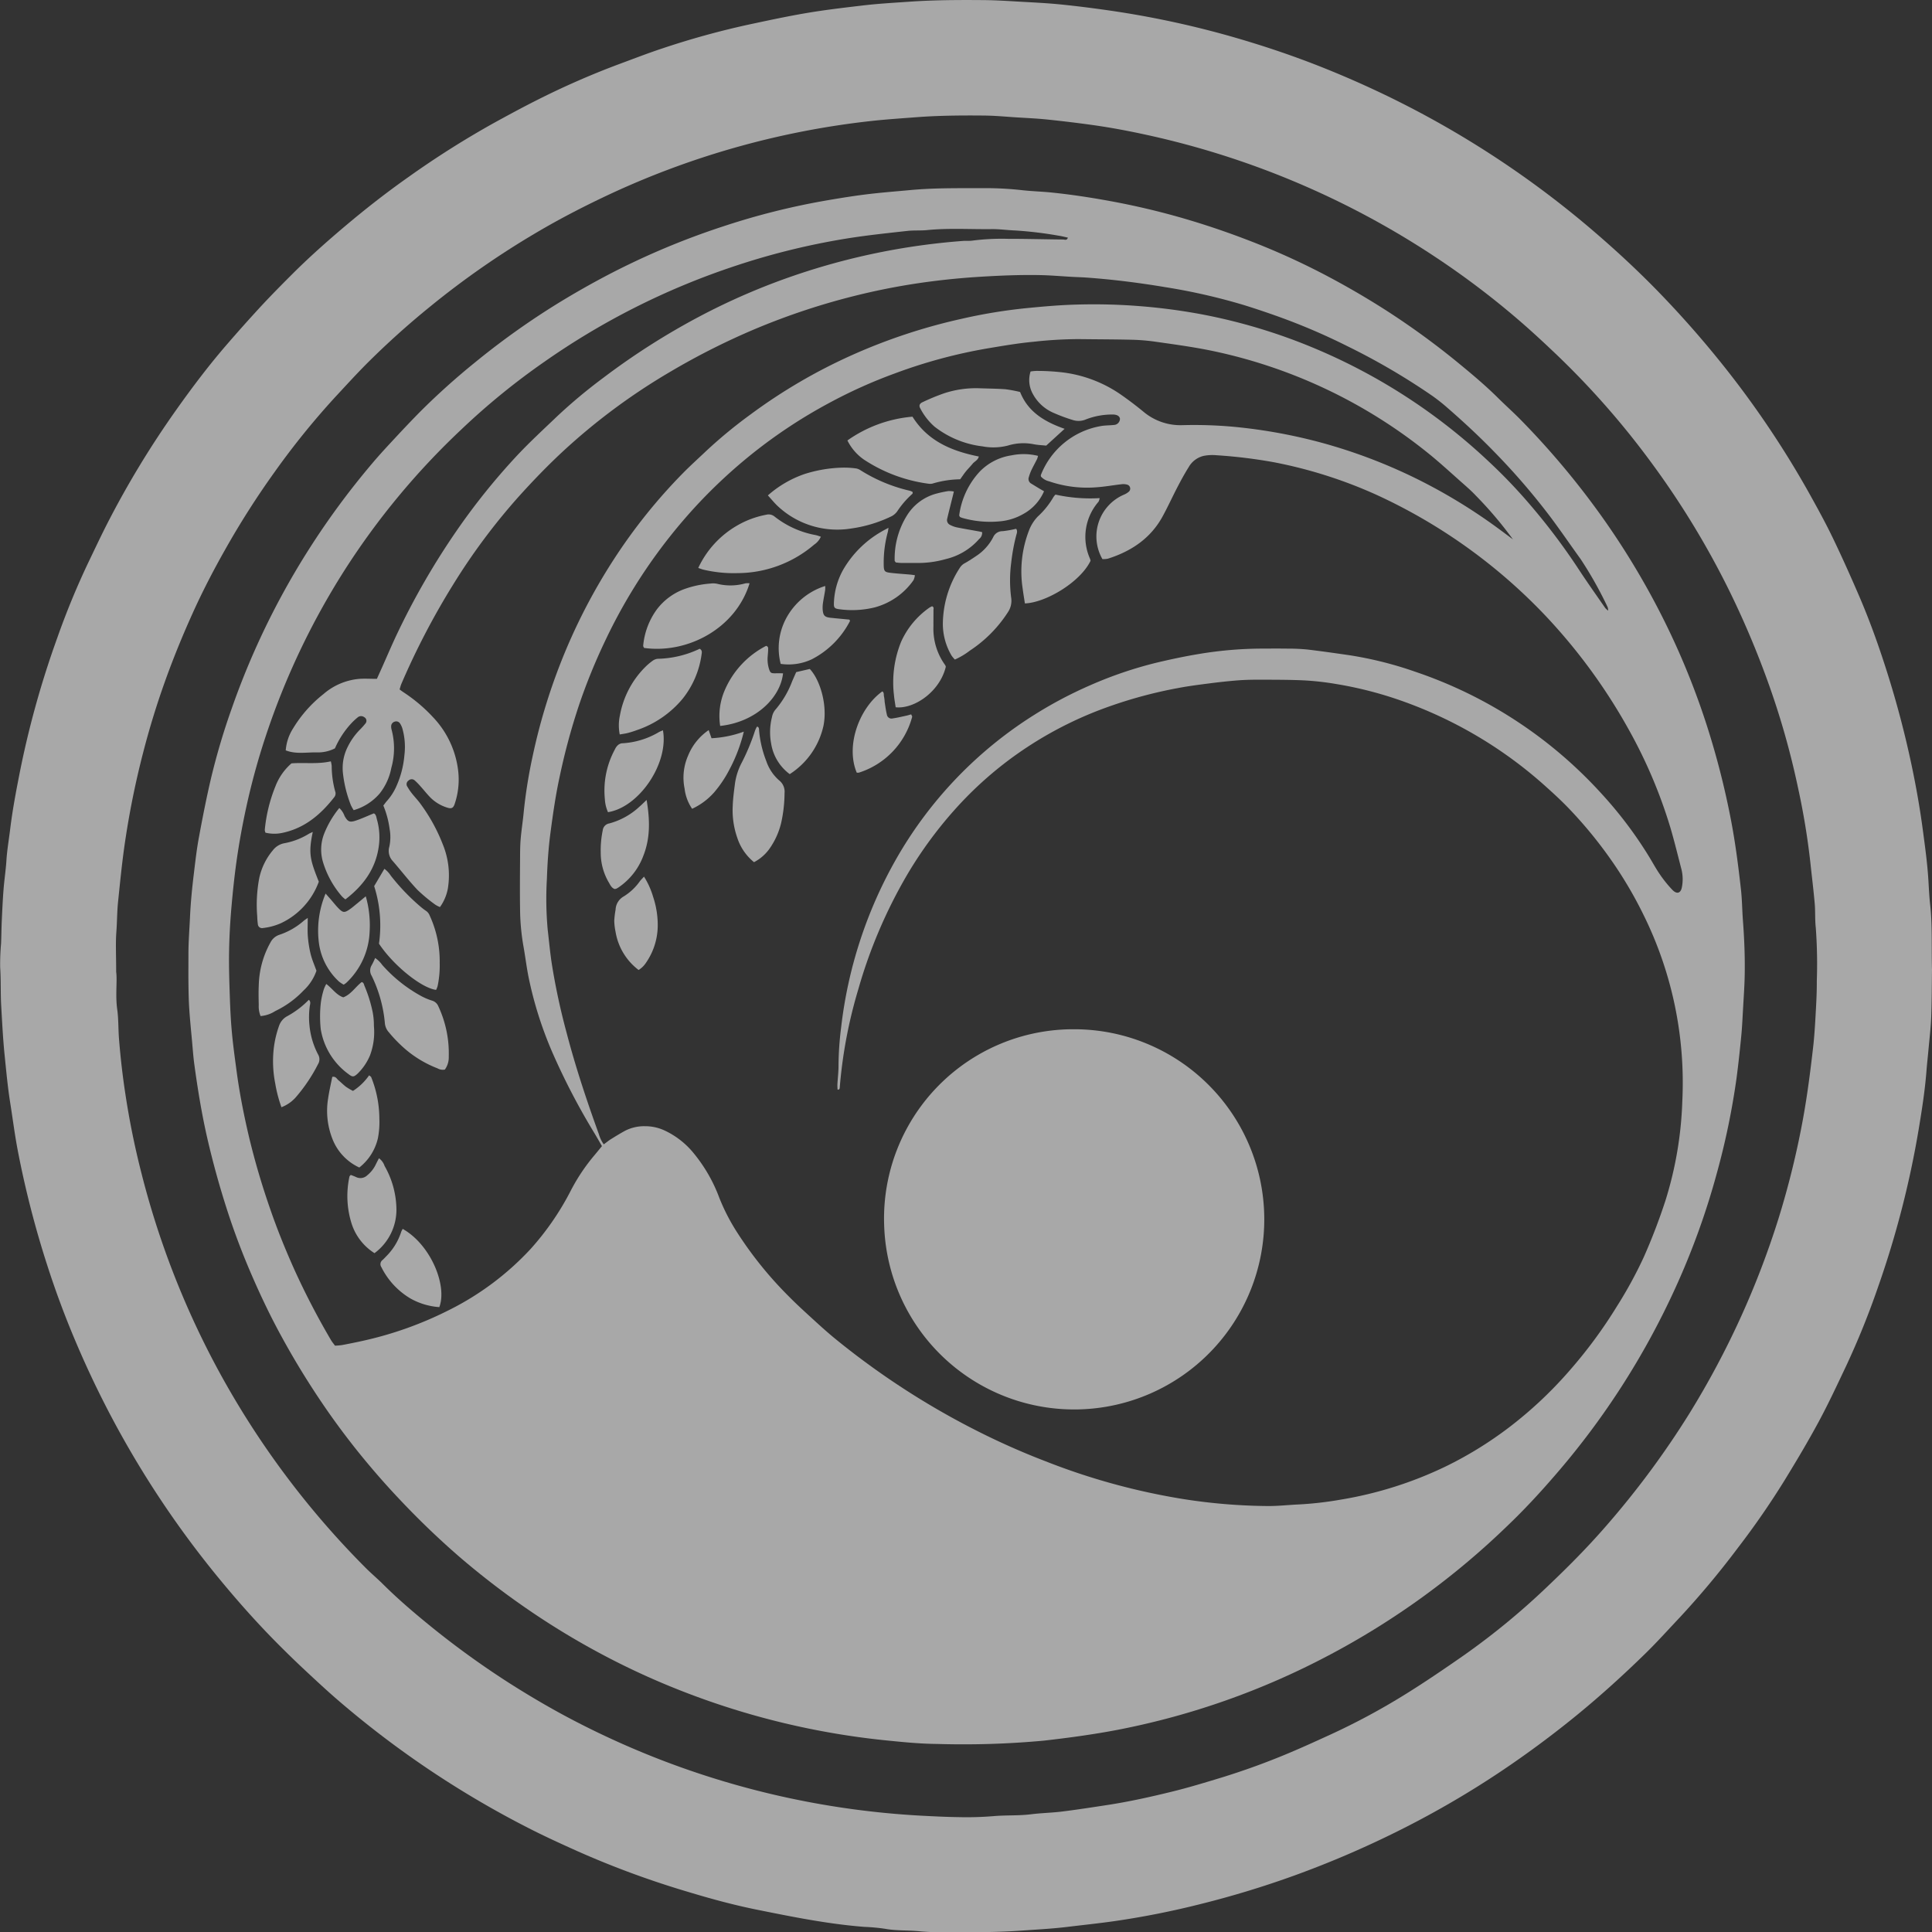 <svg xmlns="http://www.w3.org/2000/svg" xmlns:xlink="http://www.w3.org/1999/xlink" width="340" height="340.05" viewBox="0 0 340 340.05">
  <rect x="0" y="0" width="340" height="340.05" fill="#333333" stroke="none"/>
  <defs>
    <clipPath id="clip-path">
      <rect id="長方形_5869" data-name="長方形 5869" width="340" height="340.05" fill="none"/>
    </clipPath>
  </defs>
  <g id="グループ_6056" data-name="グループ 6056" opacity="0.765">
    <g id="グループ_6046" data-name="グループ 6046" clip-path="url(#clip-path)">
      <g id="グループ_6045" data-name="グループ 6045">
        <g id="グループ_6044" data-name="グループ 6044" clip-path="url(#clip-path)">
          <g id="グループ_6043" data-name="グループ 6043" opacity="0.75">
            <g id="グループ_6042" data-name="グループ 6042">
              <g id="グループ_6041" data-name="グループ 6041" clip-path="url(#clip-path)">
                <path id="パス_19722" data-name="パス 19722" d="M340,170.574c-.036,2.513-.028,5.454-.137,8.39-.072,1.914-.309,3.822-.48,5.733-.112,1.255-.258,2.508-.356,3.765-.27,3.483-.813,6.929-1.386,10.37a166.469,166.469,0,0,1-7.12,27.617,140.77,140.77,0,0,1-5.629,13.936c-1.562,3.294-3.1,6.605-4.83,9.812-1.873,3.475-3.9,6.872-5.96,10.238a143.075,143.075,0,0,1-8.291,12,152.163,152.163,0,0,1-10.225,12.236c-2.016,2.136-3.979,4.326-6.08,6.375-4.132,4.032-8.415,7.9-12.916,11.524q-5.983,4.822-12.357,9.1A164.15,164.15,0,0,1,245.293,322.6a172.99,172.99,0,0,1-17.311,7.389,167.856,167.856,0,0,1-16.543,5.052,149.067,149.067,0,0,1-15.488,3.072c-2.7.377-5.416.663-8.125.991-2.659.322-5.331.456-8,.648-3.946.283-7.89.3-11.838.29a53.762,53.762,0,0,1-5.923-.144c-2.112-.24-4.243-.077-6.345-.469a34.229,34.229,0,0,0-3.621-.332c-3.632-.282-7.231-.816-10.814-1.456-2.69-.48-5.37-1.023-8.05-1.562-4.175-.84-8.28-1.965-12.354-3.2a159.218,159.218,0,0,1-19.348-7.142c-2.63-1.185-5.259-2.378-7.833-3.676a168.952,168.952,0,0,1-34.282-22.908c-1.955-1.687-3.845-3.45-5.733-5.212q-2.278-2.126-4.478-4.334c-3.872-3.867-7.5-7.958-10.965-12.191A169.449,169.449,0,0,1,13.408,236.32q-2.861-6.7-5.093-13.65a170.164,170.164,0,0,1-5.178-20.143c-.543-2.828-.9-5.69-1.354-8.536-.434-2.745-.683-5.509-.967-8.271-.294-2.868-.432-5.742-.6-8.614-.137-2.27-.029-4.551-.186-6.829a40.081,40.081,0,0,1,.16-4.237c.051-1.366.064-2.734.127-4.1.084-1.817.167-3.635.31-5.448.134-1.709.4-3.409.507-5.119.116-1.821.432-3.611.651-5.416.415-3.42,1.059-6.8,1.725-10.173a164.032,164.032,0,0,1,6.571-23.537,136.98,136.98,0,0,1,5.5-13.338c1.1-2.281,2.171-4.576,3.326-6.829A163.357,163.357,0,0,1,31.043,72.091c2.758-3.888,5.625-7.693,8.738-11.3q2.974-3.45,6.063-6.8c1.825-1.97,3.716-3.881,5.616-5.778,2.941-2.936,6.046-5.693,9.22-8.374,3.6-3.041,7.31-5.945,11.165-8.659a160.665,160.665,0,0,1,15.417-9.731c2.4-1.311,4.805-2.617,7.249-3.842a142.937,142.937,0,0,1,14.6-6.385c2.472-.912,4.929-1.87,7.43-2.694a145.324,145.324,0,0,1,15.064-4.169c3.466-.741,6.934-1.491,10.428-2.081,3.239-.548,6.51-.925,9.774-1.312,2.76-.327,5.537-.48,8.311-.672,4.352-.3,8.705-.312,13.06-.275,2.173.019,4.346.165,6.516.289,2.322.132,4.648.242,6.961.475,2.816.284,5.627.641,8.429,1.043a164.068,164.068,0,0,1,22.988,5c4.813,1.415,9.561,3.022,14.228,4.867q6,2.374,11.815,5.186a168.917,168.917,0,0,1,36.5,23.95c4,3.434,7.858,7.023,11.522,10.815q5.651,5.849,10.744,12.192a166.568,166.568,0,0,1,15.47,22.905c1.429,2.566,2.849,5.143,4.127,7.786,1.63,3.371,3.159,6.794,4.644,10.232,1.867,4.323,3.458,8.756,4.884,13.244a171.941,171.941,0,0,1,4.45,16.878c.768,3.67,1.419,7.36,1.915,11.075.4,3,.821,6.006,1,9.039.085,1.41.149,2.83.306,4.23.408,3.638.217,7.283.32,11.351m-319.557.413c.226,1.584-.166,4.119.189,6.648.237,1.689.177,3.425.311,5.142q.386,4.919,1.13,9.789a141.794,141.794,0,0,0,2.847,13.991,150.215,150.215,0,0,0,12.844,33.357,151.454,151.454,0,0,0,26.423,35.834c1.026,1.048,2.16,1.989,3.2,3.023,2.375,2.359,4.9,4.556,7.483,6.673A152.554,152.554,0,0,0,90.12,296.51c3.516,2.216,7.1,4.313,10.784,6.232a151.4,151.4,0,0,0,14.929,6.781,149.775,149.775,0,0,0,46.239,10.005c2.271.118,4.545.234,6.819.26a57.755,57.755,0,0,0,5.913-.175c2.208-.2,4.444-.054,6.663-.333,1.8-.227,3.634-.255,5.439-.479,2.611-.323,5.212-.73,7.813-1.125,3.962-.6,7.872-1.471,11.756-2.432,2.8-.693,5.563-1.532,8.324-2.372a127.014,127.014,0,0,0,12.823-4.7c2.141-.912,4.257-1.883,6.375-2.851a119.307,119.307,0,0,0,13.377-7.19c3.485-2.164,6.879-4.483,10.246-6.827a126.541,126.541,0,0,0,14.657-12.061c3.567-3.38,7.039-6.867,10.27-10.581a153.413,153.413,0,0,0,14.738-19.88,151.307,151.307,0,0,0,15.693-34.307,150.311,150.311,0,0,0,4.34-17.679c.751-4.134,1.281-8.3,1.759-12.468.212-1.857.329-3.726.433-5.594.112-2.019.232-4.042.217-6.064a87.233,87.233,0,0,0-.179-9.412c-.162-1.4-.064-2.832-.187-4.24-.207-2.367-.5-4.725-.752-7.088a126.86,126.86,0,0,0-2.163-13.184,140.849,140.849,0,0,0-5.4-18.961,157.359,157.359,0,0,0-6.432-15.241,148.63,148.63,0,0,0-14.082-23.23,145.291,145.291,0,0,0-16.518-18.823c-2.053-1.955-4.124-3.888-6.265-5.748a146.155,146.155,0,0,0-14.991-11.407,149.55,149.55,0,0,0-34.663-17.064,150.156,150.156,0,0,0-14.905-4.224c-3.506-.794-7.029-1.491-10.586-2-2.753-.391-5.515-.721-8.28-1.012-1.809-.189-3.63-.265-5.446-.38-1.865-.118-3.731-.3-5.6-.319-4.05-.039-8.1-.013-12.143.3-2.62.2-5.241.371-7.854.661a147.073,147.073,0,0,0-45.587,12.7c-4.6,2.138-9.1,4.452-13.46,7.033A149.637,149.637,0,0,0,75.78,53.887,145.491,145.491,0,0,0,64.6,63.937c-1.893,1.9-3.7,3.889-5.53,5.854A137.077,137.077,0,0,0,48.274,83.14a147.868,147.868,0,0,0-8.726,13.713c-2.045,3.616-3.951,7.305-5.659,11.092-1.9,4.2-3.628,8.469-5.155,12.821q-1.987,5.664-3.488,11.469a150.082,150.082,0,0,0-3.393,16.974c-.439,3.152-.746,6.317-1.074,9.478-.182,1.753-.167,3.526-.3,5.291-.152,2.015-.035,4.05-.035,7.009" transform="translate(0 0)" fill="#fff"/>
                <path id="パス_19723" data-name="パス 19723" d="M183.3,46.31c1.015,0,2.028,0,3.043,0a57.612,57.612,0,0,1,6.661.349c1.757.2,3.532.245,5.292.424,3.317.339,6.61.837,9.893,1.43a131.338,131.338,0,0,1,13.448,3.159q5.546,1.62,10.942,3.689a127.272,127.272,0,0,1,13.167,5.876q5.871,3.041,11.443,6.611a136.958,136.958,0,0,1,12.769,9.309c2.388,1.96,4.752,3.952,6.948,6.132,1.294,1.285,2.663,2.5,3.937,3.8A141.425,141.425,0,0,1,295.7,104.944a136.555,136.555,0,0,1,7.637,12.241,132.987,132.987,0,0,1,10.2,23.519A142.448,142.448,0,0,1,317.8,157.3c.8,4.127,1.335,8.3,1.8,12.471.2,1.807.207,3.635.345,5.45.241,3.181.37,6.367.312,9.555-.038,2.07-.192,4.139-.307,6.207-.085,1.514-.153,3.03-.3,4.539-.241,2.462-.5,4.925-.826,7.378a129.93,129.93,0,0,1-3.4,16.5,131.633,131.633,0,0,1-7.279,20.262A136.732,136.732,0,0,1,286.7,273.033c-2.584,2.986-5.271,5.886-8.131,8.617a137.132,137.132,0,0,1-31.636,22.925,133.614,133.614,0,0,1-36.954,13.032c-4.326.831-8.68,1.418-13.057,1.917a154.433,154.433,0,0,1-18.809.582c-3.129-.026-6.252-.352-9.369-.668a136.267,136.267,0,0,1-34.871-8.386,132.234,132.234,0,0,1-13.293-5.966,135.379,135.379,0,0,1-14.969-9,139.814,139.814,0,0,1-11.545-8.912A143.476,143.476,0,0,1,83.34,276.85c-2.161-2.284-4.226-4.647-6.221-7.071a132.6,132.6,0,0,1-8.781-12.023q-2.984-4.589-5.6-9.391c-1.8-3.287-3.424-6.664-4.932-10.1-1.69-3.846-3.2-7.762-4.5-11.759q-2.118-6.5-3.646-13.165c-.967-4.252-1.663-8.546-2.249-12.86-.183-1.351-.275-2.715-.4-4.073-.169-1.86-.36-3.718-.483-5.58-.1-1.464-.126-2.934-.145-4.4-.024-1.774,0-3.549-.005-5.324,0-2.176.177-4.343.276-6.514.116-2.53.36-5.041.666-7.549.263-2.16.5-4.327.9-6.465.632-3.437,1.307-6.869,2.1-10.272a120.438,120.438,0,0,1,3.66-12.371q1.976-5.666,4.447-11.137a135.242,135.242,0,0,1,9.254-17.087,137.156,137.156,0,0,1,11-14.912c1.3-1.548,2.686-3.033,4.065-4.517,1.447-1.558,2.908-3.1,4.4-4.614a124.106,124.106,0,0,1,9.6-8.632A136.228,136.228,0,0,1,108.378,68.5c3.265-2.138,6.621-4.115,10.052-5.978A133.176,133.176,0,0,1,140.6,53a126.265,126.265,0,0,1,17.662-4.455c2.74-.476,5.479-.923,8.244-1.24,2.311-.264,4.626-.443,6.939-.658,3.286-.306,6.568-.332,9.858-.334m96.164,61.805a68.467,68.467,0,0,0-6.5-7.672c-.862-.922-1.832-1.747-2.778-2.587-1.7-1.514-3.385-3.052-5.141-4.5a89.734,89.734,0,0,0-39.3-18.575c-3.071-.6-6.182-1.019-9.282-1.461a34.833,34.833,0,0,0-4.074-.333c-3.142-.074-6.285-.074-9.427-.114a74.809,74.809,0,0,0-7.875.47c-2.713.252-5.407.719-8.1,1.168A90.263,90.263,0,0,0,170.738,78.9a86.994,86.994,0,0,0-11.757,5.3,89.055,89.055,0,0,0-13.3,8.783,91.169,91.169,0,0,0-9.8,9.082A94.479,94.479,0,0,0,119.7,126.007a103.4,103.4,0,0,0-4.574,11.241,114.008,114.008,0,0,0-3.411,12.6c-.721,3.316-1.2,6.668-1.64,10.022-.349,2.649-.523,5.332-.613,8a59.827,59.827,0,0,0,.143,8.953c.228,1.955.408,3.914.7,5.863a115.906,115.906,0,0,0,2.6,12.169c1.583,6.077,3.565,12.029,5.7,17.932a5.8,5.8,0,0,0,.866,1.8c.465-.34.852-.659,1.273-.922.814-.509,1.636-1.01,2.478-1.47a7.342,7.342,0,0,1,3.522-.8,8.053,8.053,0,0,1,3.39.733,14.5,14.5,0,0,1,4.926,3.739,27.236,27.236,0,0,1,4.731,8.094,35.29,35.29,0,0,0,2.953,5.815,66.7,66.7,0,0,0,9.2,11.477c1.1,1.12,2.248,2.193,3.407,3.252,1.532,1.4,3.056,2.815,4.655,4.136a137.715,137.715,0,0,0,24.637,16.107,129.744,129.744,0,0,0,12.619,5.63,116.774,116.774,0,0,0,24.254,6.641,100.255,100.255,0,0,0,14.807,1.218c1.816.014,3.633-.2,5.452-.279a60.7,60.7,0,0,0,7.238-.822,68.043,68.043,0,0,0,18.628-5.868,66.772,66.772,0,0,0,11.351-7.029,71.85,71.85,0,0,0,10.684-10.12,82.9,82.9,0,0,0,8.085-11.018,74.942,74.942,0,0,0,4.731-8.666,104.45,104.45,0,0,0,3.805-9.919,65.373,65.373,0,0,0,2.976-17.465,66.617,66.617,0,0,0-6.8-32.8,71.519,71.519,0,0,0-5.967-10.054,76,76,0,0,0-6.833-8.339c-1.626-1.733-3.4-3.34-5.178-4.916a75.369,75.369,0,0,0-25.776-14.807,66.858,66.858,0,0,0-10.308-2.551,49.1,49.1,0,0,0-5.566-.641c-2.681-.132-5.37-.117-8.056-.129-1.265,0-2.535.026-3.8.126-1.659.13-3.315.315-4.965.528-1.805.232-3.614.461-5.4.8a79.485,79.485,0,0,0-12.6,3.4,66.307,66.307,0,0,0-13.963,6.967,64.789,64.789,0,0,0-12.342,10.518,72.384,72.384,0,0,0-8.838,11.956,87.079,87.079,0,0,0-8.623,20.21A83.464,83.464,0,0,0,161,204.575c-.014.2-.033.4-.379.388a8.836,8.836,0,0,1-.038-.884c.062-1.16.212-2.32.2-3.478a55.535,55.535,0,0,1,.45-6.506,77.909,77.909,0,0,1,9.6-29.553,72.113,72.113,0,0,1,24.687-25.721,73.085,73.085,0,0,1,9.537-5.018,70.684,70.684,0,0,1,11.766-4c2.364-.562,4.745-1.068,7.14-1.471a68.492,68.492,0,0,1,11.021-.988c1.674-.007,3.347-.019,5.02.006a32.171,32.171,0,0,1,3.334.159c2.459.292,4.912.646,7.364,1a65.409,65.409,0,0,1,11.619,2.922,77.927,77.927,0,0,1,32.607,21.3,71.856,71.856,0,0,1,8.436,11.128c.663,1.078,1.26,2.2,1.979,3.239a20.983,20.983,0,0,0,2.191,2.71c.8.825,1.492.591,1.68-.541a7.225,7.225,0,0,0-.074-3.019c-.639-2.45-1.233-4.914-1.946-7.343a86.38,86.38,0,0,0-7.413-17.433,99.623,99.623,0,0,0-14.5-19.825,96.3,96.3,0,0,0-29.835-21.371,80.945,80.945,0,0,0-18.05-5.731,88.312,88.312,0,0,0-10.087-1.23,8.027,8.027,0,0,0-2.264.111,4.119,4.119,0,0,0-2.618,1.949c-.7,1.115-1.332,2.269-1.94,3.435-.914,1.75-1.731,3.552-2.678,5.284-2.114,3.862-5.507,6.114-9.607,7.421a4.094,4.094,0,0,1-.975.079,8.006,8.006,0,0,1,3.861-11.374,3.247,3.247,0,0,0,.766-.475.725.725,0,0,0-.209-1.236,2.4,2.4,0,0,0-1.034-.094c-1.406.157-2.8.414-4.214.521a20.6,20.6,0,0,1-8.537-1.025,2.836,2.836,0,0,1-1.459-.848c-.009-.163-.029-.221-.011-.262a13.865,13.865,0,0,1,10.456-8.6c.786-.157,1.609-.127,2.41-.216a1.107,1.107,0,0,0,1.056-1.082c-.064-.46-.467-.719-1.148-.751a12.7,12.7,0,0,0-4.9.879,3.262,3.262,0,0,1-2.219.094,29.976,29.976,0,0,1-3.411-1.265,7.5,7.5,0,0,1-3.645-3.317,5,5,0,0,1-.409-3.967,8.958,8.958,0,0,1,.939-.1,38.128,38.128,0,0,1,3.933.179,22.869,22.869,0,0,1,10.76,3.811c1.459,1,2.878,2.076,4.246,3.2a10.118,10.118,0,0,0,6.879,2.354,76.664,76.664,0,0,1,8.949.284,92.439,92.439,0,0,1,15.672,2.852,93.407,93.407,0,0,1,17.262,6.649,96.518,96.518,0,0,1,12.726,7.714c1.183.846,2.341,1.727,3.512,2.593M79.543,132.667c.277-.616.569-1.259.857-1.9.909-2.033,1.775-4.088,2.735-6.1a130.533,130.533,0,0,1,10.4-18.01,115.858,115.858,0,0,1,10.651-13.262c2.247-2.4,4.68-4.634,7.059-6.911a92.468,92.468,0,0,1,8.164-6.812,124.863,124.863,0,0,1,16.9-10.774,116.034,116.034,0,0,1,16.864-7.274A118.975,118.975,0,0,1,182.691,55.6c.555-.043,1.123.025,1.669-.059a40.7,40.7,0,0,1,6.208-.312c3.242,0,6.484.088,9.726.121.284,0,.686.229.85-.333-.539-.114-1.071-.258-1.612-.338a69.176,69.176,0,0,0-7.678-.922c-1.363-.048-2.724-.251-4.085-.235-3.8.047-7.6-.208-11.393.169-1.157.115-2.336.018-3.49.147-3.416.382-6.839.736-10.233,1.268a125.465,125.465,0,0,0-20.768,5.135,129,129,0,0,0-32.835,16.606,122.717,122.717,0,0,0-14.6,11.89,130.475,130.475,0,0,0-20.706,24.983,130.756,130.756,0,0,0-13.758,29.019,122.356,122.356,0,0,0-3.414,12.447c-.691,3.164-1.275,6.347-1.727,9.554-.38,2.7-.661,5.413-.9,8.133-.227,2.621-.373,5.245-.415,7.87-.043,2.683.048,5.369.139,8.051.07,2.071.174,4.144.367,6.206.212,2.262.526,4.515.827,6.768.509,3.81,1.256,7.576,2.129,11.319a131.784,131.784,0,0,0,3.756,12.821c1.25,3.643,2.7,7.207,4.273,10.719a132.548,132.548,0,0,0,6.442,12.4c.2.342.461.646.709.989a12.142,12.142,0,0,0,1.248-.109c1.242-.236,2.483-.48,3.716-.759a64.126,64.126,0,0,0,15.124-5.411,49.917,49.917,0,0,0,14.376-10.784,48.254,48.254,0,0,0,6.966-10.1,33.468,33.468,0,0,1,4.1-6.2c.49-.573.959-1.163,1.447-1.757-.456-.786-.878-1.535-1.321-2.272a119.09,119.09,0,0,1-7.185-13.721,67.006,67.006,0,0,1-4.429-13.852c-.351-1.785-.564-3.6-.89-5.387a39.58,39.58,0,0,1-.584-6.485c-.046-2.94-.018-5.881,0-8.823.006-1.165.008-2.334.105-3.493.131-1.556.38-3.1.528-4.658a88.269,88.269,0,0,1,1.6-10.017,103.953,103.953,0,0,1,4.828-16.127,101.662,101.662,0,0,1,9.4-18.363,96.3,96.3,0,0,1,12.244-15.273c1.314-1.333,2.711-2.585,4.069-3.876a83.471,83.471,0,0,1,7.857-6.465,95.708,95.708,0,0,1,17.81-10.405A100.527,100.527,0,0,1,182.467,69.3a93.019,93.019,0,0,1,11.383-1.872c2.917-.285,5.844-.549,8.772-.625a102.182,102.182,0,0,1,11.08.265,103.889,103.889,0,0,1,10.833,1.417,99.011,99.011,0,0,1,20.886,6.38,102.378,102.378,0,0,1,29.72,19.491,91.853,91.853,0,0,1,7.554,7.915,110.867,110.867,0,0,1,8.386,11.178c1.5,2.289,3.087,4.517,4.644,6.767a3.416,3.416,0,0,0,.505.448,2.48,2.48,0,0,0-.091-.607,67.9,67.9,0,0,0-4.76-8.471c-1.752-2.422-3.435-4.893-5.223-7.288a118.4,118.4,0,0,0-9.691-11.288c-2.71-2.81-5.565-5.467-8.509-8.028a32.012,32.012,0,0,0-2.616-2.077,117.138,117.138,0,0,0-14.933-8.748A110.181,110.181,0,0,0,238.421,69c-2.1-.754-4.208-1.469-6.336-2.126a105.474,105.474,0,0,0-13.764-3.134c-4.594-.769-9.205-1.353-13.849-1.689-.859-.062-1.72-.082-2.58-.129-1.918-.106-3.834-.278-5.754-.312-3.493-.061-6.98.084-10.47.3q-4.247.261-8.457.8a116.527,116.527,0,0,0-12.836,2.373,120.291,120.291,0,0,0-18.163,5.968,124.418,124.418,0,0,0-15.049,7.581,108.924,108.924,0,0,0-19.1,14.206c-2.625,2.455-5.129,5.053-7.535,7.724A109.95,109.95,0,0,0,93,116.018a131.818,131.818,0,0,0-9.131,17.491c-.136.315-.214.653-.331,1.021.247.179.443.332.65.47a27.933,27.933,0,0,1,5.22,4.4,16.409,16.409,0,0,1,4.458,9.608,13.349,13.349,0,0,1-.643,5.7c-.241.7-.563.858-1.286.624a7.169,7.169,0,0,1-2.973-1.775c-.6-.613-1.133-1.295-1.708-1.935a11.27,11.27,0,0,0-1.055-1.083.8.8,0,0,0-1.107.04.758.758,0,0,0-.177,1.076,8.9,8.9,0,0,0,.758,1.132c.5.636,1.07,1.219,1.541,1.875a30.642,30.642,0,0,1,3.941,7.172,14.364,14.364,0,0,1,.872,7.756,8.122,8.122,0,0,1-1.383,3.237,4.579,4.579,0,0,1-.819-.415,28.919,28.919,0,0,1-3.147-2.612c-1.525-1.619-2.885-3.393-4.348-5.073a2.6,2.6,0,0,1-.6-2.52,8,8,0,0,0,.046-3.158,16.3,16.3,0,0,0-1.1-4.086c.248-.317.447-.611.686-.868a9.823,9.823,0,0,0,1.559-2.417,16.727,16.727,0,0,0,1.459-5.548,11.965,11.965,0,0,0-.337-4.669,3.3,3.3,0,0,0-.439-.954.791.791,0,0,0-.942-.306.852.852,0,0,0-.608.785,2.008,2.008,0,0,0,.069.6,12.751,12.751,0,0,1-.042,6.753,10.328,10.328,0,0,1-2.063,4.519,9.445,9.445,0,0,1-4.563,2.918,8.262,8.262,0,0,1-.478-.851,21.676,21.676,0,0,1-1.4-5.569,8.256,8.256,0,0,1,.813-4.691,11.582,11.582,0,0,1,2.19-3.084,12.7,12.7,0,0,0,1.006-1.135.727.727,0,0,0-.284-1.043.922.922,0,0,0-1.135.04,11.433,11.433,0,0,0-1.315,1.256,15.813,15.813,0,0,0-2.694,4.2,6.59,6.59,0,0,1-3.243.711c-1.794-.03-3.632.341-5.416-.358a8.344,8.344,0,0,1,1.312-3.894,22.468,22.468,0,0,1,5.314-6,11.08,11.08,0,0,1,6.18-2.676c1-.089,2.01-.015,3.232-.015" transform="translate(-13.217 -13.2)" fill="#fff"/>
                <path id="パス_19724" data-name="パス 19724" d="M251.075,253.343a33.455,33.455,0,1,1-33.446,34.567,33.307,33.307,0,0,1,33.446-34.567" transform="translate(-62.029 -72.212)" fill="#fff"/>
                <path id="パス_19725" data-name="パス 19725" d="M189.007,119.992a19.16,19.16,0,0,1,6.387-3.741,23.705,23.705,0,0,1,6.847-1.148,15.334,15.334,0,0,1,2.266.139,2.016,2.016,0,0,1,.828.337,27.992,27.992,0,0,0,8.644,3.592,2.515,2.515,0,0,1,.418.164c.041.019.069.069.1.1-.019.1,0,.237-.064.284a15.763,15.763,0,0,0-2.669,3.086,2.836,2.836,0,0,1-1.152.933,23.756,23.756,0,0,1-6.947,2.078,15.314,15.314,0,0,1-12.9-3.922c-.588-.548-1.1-1.183-1.758-1.906" transform="translate(-53.875 -32.808)" fill="#fff"/>
                <path id="パス_19726" data-name="パス 19726" d="M251.865,102.7l-3.239,2.956c-.728-.078-1.489-.1-2.224-.25a9.287,9.287,0,0,0-4.5.235,10.262,10.262,0,0,1-4.476.147,16.939,16.939,0,0,1-8.452-3.471,11.021,11.021,0,0,1-2.5-3.2c-.28-.481-.149-.864.4-1.109a37.336,37.336,0,0,1,3.781-1.559,17.87,17.87,0,0,1,6.124-.89c1.564.057,3.132.062,4.692.178a22.5,22.5,0,0,1,2.562.483c1.4,3.522,4.31,5.241,7.838,6.481" transform="translate(-64.512 -27.234)" fill="#fff"/>
                <path id="パス_19727" data-name="パス 19727" d="M234.2,153.179a5.553,5.553,0,0,1-.589-.7,11.017,11.017,0,0,1-1.535-5.487A18.338,18.338,0,0,1,235.1,136.97a2.288,2.288,0,0,1,.889-.782c.7-.4,1.378-.843,2.047-1.3a8.752,8.752,0,0,0,2.9-3.252,1.77,1.77,0,0,1,1.667-1.057,18.99,18.99,0,0,0,2.372-.42c.3.422.1.815.008,1.186a33.345,33.345,0,0,0-.874,4.764,23.79,23.79,0,0,0-.009,6.177,3.589,3.589,0,0,1-.59,2.579,22.967,22.967,0,0,1-6.682,6.737,13,13,0,0,1-2.637,1.572" transform="translate(-66.15 -37.102)" fill="#fff"/>
                <path id="パス_19728" data-name="パス 19728" d="M252.033,140.892c-.139-.921-.285-1.762-.392-2.609a19.986,19.986,0,0,1,1.082-10.145,7.244,7.244,0,0,1,1.6-2.557,14.281,14.281,0,0,0,2.743-3.421,3.123,3.123,0,0,1,.351-.419,28.308,28.308,0,0,0,7.772.621,2.06,2.06,0,0,1-.187.621,9.423,9.423,0,0,0-1.6,9.833c.034.1.084.185.116.281s.048.192.072.29c-1.782,3.731-7.841,7.368-11.552,7.506" transform="translate(-71.669 -34.701)" fill="#fff"/>
                <path id="パス_19729" data-name="パス 19729" d="M208.587,106.748a23.2,23.2,0,0,1,11.452-4.184c2.69,4.3,6.9,6.058,11.675,7.008-.163.669-.756.858-1.082,1.261-.381.472-.821.9-1.2,1.367-.348.43-.652.9-1,1.383a17.772,17.772,0,0,0-4.787.729,1.718,1.718,0,0,1-.749.055A27.089,27.089,0,0,1,211.47,110.1a8.913,8.913,0,0,1-2.883-3.351" transform="translate(-59.456 -29.235)" fill="#fff"/>
                <path id="パス_19730" data-name="パス 19730" d="M184.1,202.713a9.128,9.128,0,0,1-2.932-4.252,14.659,14.659,0,0,1-.813-5.668c.041-1.208.2-2.414.355-3.616a11.174,11.174,0,0,1,1.252-4.017,37.589,37.589,0,0,0,2.316-5.587,5.807,5.807,0,0,1,.312-.671c.013-.026.086-.021.14-.033.314.182.24.511.27.788a19.46,19.46,0,0,0,1.265,5.281,7.838,7.838,0,0,0,2.245,3.372,2.532,2.532,0,0,1,.964,2.256,24.839,24.839,0,0,1-.6,5.254,13.232,13.232,0,0,1-2.051,4.527,7.662,7.662,0,0,1-2.723,2.366" transform="translate(-51.406 -50.986)" fill="#fff"/>
                <path id="パス_19731" data-name="パス 19731" d="M177.039,143.566c-2.431,7.961-10.926,12.446-18.574,11.376-.048-.121-.159-.262-.147-.391a12.784,12.784,0,0,1,2.441-6.437,10.665,10.665,0,0,1,4.687-3.486,17.2,17.2,0,0,1,4.721-1.014,3.364,3.364,0,0,1,1.207.05,9.617,9.617,0,0,0,4.943-.091,3.555,3.555,0,0,1,.721-.006" transform="translate(-45.127 -40.918)" fill="#fff"/>
                <path id="パス_19732" data-name="パス 19732" d="M171.87,136.051a16.78,16.78,0,0,1,6.884-7.491,16.022,16.022,0,0,1,5.1-1.882,1.614,1.614,0,0,1,1.416.3,16.455,16.455,0,0,0,7.253,3.283c.293.059.574.174.922.283a3.19,3.19,0,0,1-1.166,1.389,20.835,20.835,0,0,1-13.509,5.023,23.189,23.189,0,0,1-6.016-.616c-.237-.061-.465-.153-.887-.293" transform="translate(-48.99 -36.096)" fill="#fff"/>
                <path id="パス_19733" data-name="パス 19733" d="M249.974,112.09a3.2,3.2,0,0,1-.163.549c-.337.679-.709,1.342-1.035,2.026a8.508,8.508,0,0,0-.41,1.134.936.936,0,0,0,.427,1.177q.709.438,1.422.868c.249.149.5.29.818.47a8.315,8.315,0,0,1-3.648,4,10.08,10.08,0,0,1-4.17,1.3,17.876,17.876,0,0,1-6.6-.615,3.283,3.283,0,0,1-.386-.164c-.052-.12-.137-.217-.124-.3a14.011,14.011,0,0,1,3.617-7.686A9.78,9.78,0,0,1,245.294,112a10.542,10.542,0,0,1,4.68.088" transform="translate(-67.299 -31.863)" fill="#fff"/>
                <path id="パス_19734" data-name="パス 19734" d="M193.007,183.172a8.31,8.31,0,0,1-3.27-5.38,10.791,10.791,0,0,1,.147-4.657,2.742,2.742,0,0,1,.64-1.351,16.548,16.548,0,0,0,2.908-4.946c.239-.552.484-1.1.713-1.621l2.389-.552c1.728,1.787,3.172,6.219,2.407,10.019a13.576,13.576,0,0,1-5.934,8.487" transform="translate(-54.028 -46.937)" fill="#fff"/>
                <path id="パス_19735" data-name="パス 19735" d="M152.481,174.777a8.233,8.233,0,0,1,.035-3.367,16.01,16.01,0,0,1,4.312-8.361,10.238,10.238,0,0,1,1.372-1.193,1.862,1.862,0,0,1,.952-.4,17.974,17.974,0,0,0,7.4-1.765c.474.267.382.653.335.979a15.917,15.917,0,0,1-3.365,7.851,17.9,17.9,0,0,1-8.03,5.488c-.52.192-1.051.363-1.587.5-.429.113-.874.165-1.424.264" transform="translate(-43.418 -45.519)" fill="#fff"/>
                <path id="パス_19736" data-name="パス 19736" d="M235.608,128.1a1.367,1.367,0,0,1-.515,1.2,11.243,11.243,0,0,1-5.877,3.54,17.812,17.812,0,0,1-4.932.686c-.96-.009-1.921.006-2.882-.006-.345,0-.689-.059-.983-.085-.1-.148-.2-.229-.2-.31a14.307,14.307,0,0,1,2.143-7.927,8.731,8.731,0,0,1,5.228-3.888c.68-.181,1.373-.326,2.068-.438a4.419,4.419,0,0,1,.98.079c-.113.47-.2.848-.3,1.224-.29,1.177-.595,2.349-.866,3.53a.933.933,0,0,0,.518,1.13,4.667,4.667,0,0,0,1.135.419c1.284.258,2.577.473,3.866.707.191.034.379.082.613.134" transform="translate(-62.772 -34.451)" fill="#fff"/>
                <path id="パス_19737" data-name="パス 19737" d="M219.513,138.255a2.788,2.788,0,0,1-.244.876,12.181,12.181,0,0,1-6.814,4.787,16.6,16.6,0,0,1-6.328.315c-.716-.1-.889-.265-.868-.974a12.826,12.826,0,0,1,1.614-5.933,18.312,18.312,0,0,1,6.677-6.69c.377-.232.777-.426,1.318-.721-.055.352-.068.539-.114.717a20.515,20.515,0,0,0-.724,5.994c.034.864.167,1.079,1.033,1.191,1.2.155,2.409.222,3.614.33.243.022.484.062.837.108" transform="translate(-58.507 -37.031)" fill="#fff"/>
                <path id="パス_19738" data-name="パス 19738" d="M220.3,167c-.109-.764-.242-1.457-.3-2.156a19.017,19.017,0,0,1,1.258-9.362,14.657,14.657,0,0,1,4.963-6,3.412,3.412,0,0,1,.491-.255c.373.162.242.439.242.668,0,.961-.011,1.922-.006,2.882a10.893,10.893,0,0,0,2.078,6.822,1.01,1.01,0,0,1,.1.281c-1.075,4.436-5.619,7.479-8.826,7.121" transform="translate(-62.679 -42.535)" fill="#fff"/>
                <path id="パス_19739" data-name="パス 19739" d="M199.841,144.235a4.9,4.9,0,0,1-.006.727c-.117.749-.273,1.491-.381,2.241a5.453,5.453,0,0,0-.053,1.206c.084,1.036.362,1.312,1.4,1.423,1.1.119,2.2.214,3.3.32.037.086.13.2.1.255a15.549,15.549,0,0,1-6.747,6.745,9.6,9.6,0,0,1-5.444.792,11.126,11.126,0,0,1,.837-7.774,11.81,11.81,0,0,1,7-5.936" transform="translate(-54.621 -41.113)" fill="#fff"/>
                <path id="パス_19740" data-name="パス 19740" d="M149.4,194.168a6.378,6.378,0,0,1-.553-2.306,15.163,15.163,0,0,1,1.784-8.773,2.058,2.058,0,0,1,.42-.626,1.356,1.356,0,0,1,.751-.413,14.122,14.122,0,0,0,6.6-2c.208-.107.429-.189.666-.292,1.05,5.8-4.164,13.53-9.67,14.41" transform="translate(-42.402 -51.239)" fill="#fff"/>
                <path id="パス_19741" data-name="パス 19741" d="M177.215,173.064a11.4,11.4,0,0,1,.811-6.3,15.754,15.754,0,0,1,7.271-7.786c.405.108.362.395.36.628,0,.4-.053.807-.078,1.211a5.743,5.743,0,0,0,.239,2.251c.229.663.352.748,1.112.736.446-.007.892,0,1.348,0-.42,4.167-4.667,8.571-11.065,9.264" transform="translate(-50.476 -45.315)" fill="#fff"/>
                <path id="パス_19742" data-name="パス 19742" d="M155.94,196.9c.6,3.545.653,6.738-.581,9.848a11.608,11.608,0,0,1-4.334,5.528,2.969,2.969,0,0,1-.393.231,1.525,1.525,0,0,1-.3.073c-.531-.174-.756-.655-1-1.083a10.307,10.307,0,0,1-1.466-5.345,17.067,17.067,0,0,1,.357-3.916,1.378,1.378,0,0,1,1.149-1.2,12.552,12.552,0,0,0,5.374-3.009c.335-.285.643-.6,1.194-1.123" transform="translate(-42.148 -56.125)" fill="#fff"/>
                <path id="パス_19743" data-name="パス 19743" d="M155.481,232.208a10.588,10.588,0,0,1-4.055-6.717,10.86,10.86,0,0,1-.229-1.944,15.1,15.1,0,0,1,.234-1.942,2.8,2.8,0,0,1,1.415-2.333,9.681,9.681,0,0,0,2.854-2.68c.205-.265.45-.5.734-.811a13.972,13.972,0,0,1,1.594,3.526,15.657,15.657,0,0,1,.817,5.369,11.637,11.637,0,0,1-2.137,6.369,4.106,4.106,0,0,1-1.228,1.163" transform="translate(-43.098 -61.507)" fill="#fff"/>
                <path id="パス_19744" data-name="パス 19744" d="M178.85,179.981a28.158,28.158,0,0,1-2.576,6.759,20.768,20.768,0,0,1-2.62,3.9,11.744,11.744,0,0,1-3.9,2.918,7.859,7.859,0,0,1-1.324-3.539,9.622,9.622,0,0,1,.608-5.8,9.969,9.969,0,0,1,3.629-4.508l.5,1.43a19.255,19.255,0,0,0,5.679-1.159" transform="translate(-47.951 -51.225)" fill="#fff"/>
                <path id="パス_19745" data-name="パス 19745" d="M210.6,184.488c-2.013-4.832.507-11.44,4.5-14.3.37.215.209.627.307.934a5.992,5.992,0,0,1,.107.9c.117.747.207,1.5.388,2.234a.818.818,0,0,0,1.019.686c.8-.111,1.589-.306,2.381-.476.289-.062.571-.155.882-.24.073.192.2.35.165.458a14.127,14.127,0,0,1-9.367,9.8,1.534,1.534,0,0,1-.383,0" transform="translate(-59.829 -48.512)" fill="#fff"/>
                <path id="パス_19746" data-name="パス 19746" d="M103,235.16c-2.532-.3-7.512-4.286-10.053-8.13A22.8,22.8,0,0,0,92.1,216.9l1.8-3.044a4.445,4.445,0,0,1,1.126,1.207,37.628,37.628,0,0,0,5.353,5.558c.272.225.556.439.848.636a1.764,1.764,0,0,1,.64.811,19.244,19.244,0,0,1,1.767,8.386,17.625,17.625,0,0,1-.372,4.062,5.4,5.4,0,0,1-.26.646" transform="translate(-26.253 -60.958)" fill="#fff"/>
                <path id="パス_19747" data-name="パス 19747" d="M91.994,235.811a4.7,4.7,0,0,1,1.238,1.21,25.375,25.375,0,0,0,6.982,5.547,11.006,11.006,0,0,0,1.823.751,1.7,1.7,0,0,1,1.077.989,19.518,19.518,0,0,1,1.833,8.839,3.673,3.673,0,0,1-.688,2.3,1.909,1.909,0,0,1-1.3-.222A19.54,19.54,0,0,1,97.6,252.1a24.386,24.386,0,0,1-3.2-3.226,2.744,2.744,0,0,1-.7-1.641,23.807,23.807,0,0,0-2.319-8.291,1.777,1.777,0,0,1,0-1.862,11.467,11.467,0,0,0,.606-1.268" transform="translate(-25.973 -67.216)" fill="#fff"/>
                <path id="パス_19748" data-name="パス 19748" d="M73.067,204.779c-.8,3.8-.466,4.91,1.062,8.758a12.947,12.947,0,0,1-6.651,7.294,10.706,10.706,0,0,1-3.206.861.729.729,0,0,1-.866-.652,11.357,11.357,0,0,1-.109-1.358,25.019,25.019,0,0,1,.354-6.792,11.23,11.23,0,0,1,2.371-4.855,3.335,3.335,0,0,1,2.007-1.263,12.482,12.482,0,0,0,4.357-1.672c.171-.1.357-.17.681-.322" transform="translate(-18.024 -58.371)" fill="#fff"/>
                <path id="パス_19749" data-name="パス 19749" d="M79.862,242.06c1.129.857,1.792,1.962,3.006,2.359,1.385-.537,2.129-1.837,3.232-2.685.387.088.391.438.5.686a24.2,24.2,0,0,1,1.436,4.614,12.279,12.279,0,0,1,.214,2.408,11.681,11.681,0,0,1-.689,5.2,9.736,9.736,0,0,1-2.2,3.229c-.656.587-.879.6-1.564.073a12.181,12.181,0,0,1-4.9-7.915,21.4,21.4,0,0,1,0-4.529,13.793,13.793,0,0,1,.545-2.508,6.18,6.18,0,0,1,.435-.934" transform="translate(-22.45 -68.905)" fill="#fff"/>
                <path id="パス_19750" data-name="パス 19750" d="M83.319,214.971a5.291,5.291,0,0,1-.616-.535,16.46,16.46,0,0,1-3.338-6.065,7.682,7.682,0,0,1,.24-5.023,17.091,17.091,0,0,1,2.641-4.456,3.526,3.526,0,0,1,.929,1.419c.563.981.882,1.158,1.98.792,1.046-.35,2.053-.818,3.164-1.269.412.171.439.686.552,1.085a11.461,11.461,0,0,1,.31,4.812c-.571,3.944-2.753,6.853-5.861,9.239" transform="translate(-22.534 -56.693)" fill="#fff"/>
                <path id="パス_19751" data-name="パス 19751" d="M76.8,187.4a5.359,5.359,0,0,1,.152.812,16.967,16.967,0,0,0,.613,4.476,1.034,1.034,0,0,1-.15,1c-2.384,3.064-5.219,5.479-9.144,6.3a6.736,6.736,0,0,1-2.974-.033,1.518,1.518,0,0,1-.124-.48,27.092,27.092,0,0,1,1.9-7.744,10.187,10.187,0,0,1,2.8-3.976c2.258-.177,4.584.179,6.924-.357" transform="translate(-18.577 -53.416)" fill="#fff"/>
                <path id="パス_19752" data-name="パス 19752" d="M86.18,280.906a9.2,9.2,0,0,1-4.757-5.118,13.447,13.447,0,0,1-.731-7c.188-1.3.49-2.579.734-3.831.62-.131.781.337,1.073.579.468.386.893.827,1.376,1.191a11.142,11.142,0,0,0,1.2.7,10.131,10.131,0,0,0,2.84-2.741c.163.144.327.22.37.337a19.671,19.671,0,0,1,1.428,7.247,15.029,15.029,0,0,1-.25,3.473,9.151,9.151,0,0,1-3.28,5.168" transform="translate(-22.954 -75.445)" fill="#fff"/>
                <path id="パス_19753" data-name="パス 19753" d="M72.3,225.937c0,1.253-.064,2.25.017,3.236a19.649,19.649,0,0,0,.494,3.136c.243.975.656,1.908,1.02,2.93a8.488,8.488,0,0,1-2.256,3.46,16.958,16.958,0,0,1-5,3.636,5.519,5.519,0,0,1-2.577.877,4.539,4.539,0,0,1-.322-1.945c-.024-1.164-.052-2.331.005-3.492a16.217,16.217,0,0,1,2.061-7.526,2.721,2.721,0,0,1,1.55-1.334,12.444,12.444,0,0,0,4.311-2.477c.144-.128.315-.227.7-.5" transform="translate(-18.141 -64.402)" fill="#fff"/>
                <path id="パス_19754" data-name="パス 19754" d="M86.685,220.432a18.556,18.556,0,0,1,.677,6.221,13.042,13.042,0,0,1-4.116,9.012,4.812,4.812,0,0,1-.448.312,5.6,5.6,0,0,1-.831-.546,11.259,11.259,0,0,1-3.5-6.57,16.857,16.857,0,0,1,1.145-8.915c.38.432.667.756.952,1.082.466.533.9,1.1,1.4,1.594.711.7.987.714,1.852.128.459-.311.879-.681,1.311-1.031.463-.377.92-.762,1.551-1.285" transform="translate(-22.313 -62.694)" fill="#fff"/>
                <path id="パス_19755" data-name="パス 19755" d="M90.28,301.8a9.62,9.62,0,0,1-4.093-5.4,16.138,16.138,0,0,1-.315-8.081c.016-.084.117-.151.229-.291.3.119.622.235.933.379A1.727,1.727,0,0,0,89,288.1a5.474,5.474,0,0,0,1.494-1.888c.168-.355.356-.7.567-1.113a2.7,2.7,0,0,1,.991,1.353,15.7,15.7,0,0,1,2.084,7.513A9.5,9.5,0,0,1,90.28,301.8" transform="translate(-24.373 -81.265)" fill="#fff"/>
                <path id="パス_19756" data-name="パス 19756" d="M68.688,265.014a23.892,23.892,0,0,1-1.1-4.2,20.18,20.18,0,0,1-.27-6.04,18.007,18.007,0,0,1,.955-4.12,3.009,3.009,0,0,1,1.451-1.683A15.905,15.905,0,0,0,73.5,246.1c.4.336.223.766.172,1.1a14.171,14.171,0,0,0-.049,3.48,13.714,13.714,0,0,0,1.518,5.054,1.65,1.65,0,0,1-.023,1.7,28.717,28.717,0,0,1-3.981,5.9,6.44,6.44,0,0,1-2.454,1.669" transform="translate(-19.154 -70.15)" fill="#fff"/>
                <path id="パス_19757" data-name="パス 19757" d="M97.564,302.488c4.988,2.815,7.869,10.042,6.442,13.766a12.082,12.082,0,0,1-5.126-1.546,13.3,13.3,0,0,1-5.077-5.5.911.911,0,0,1,.192-1.229c.226-.2.435-.424.643-.645a10.64,10.64,0,0,0,2.67-4.353,3.142,3.142,0,0,1,.257-.492" transform="translate(-26.694 -86.222)" fill="#fff"/>
              </g>
            </g>
          </g>
        </g>
      </g>
    </g>
  </g>
</svg>
